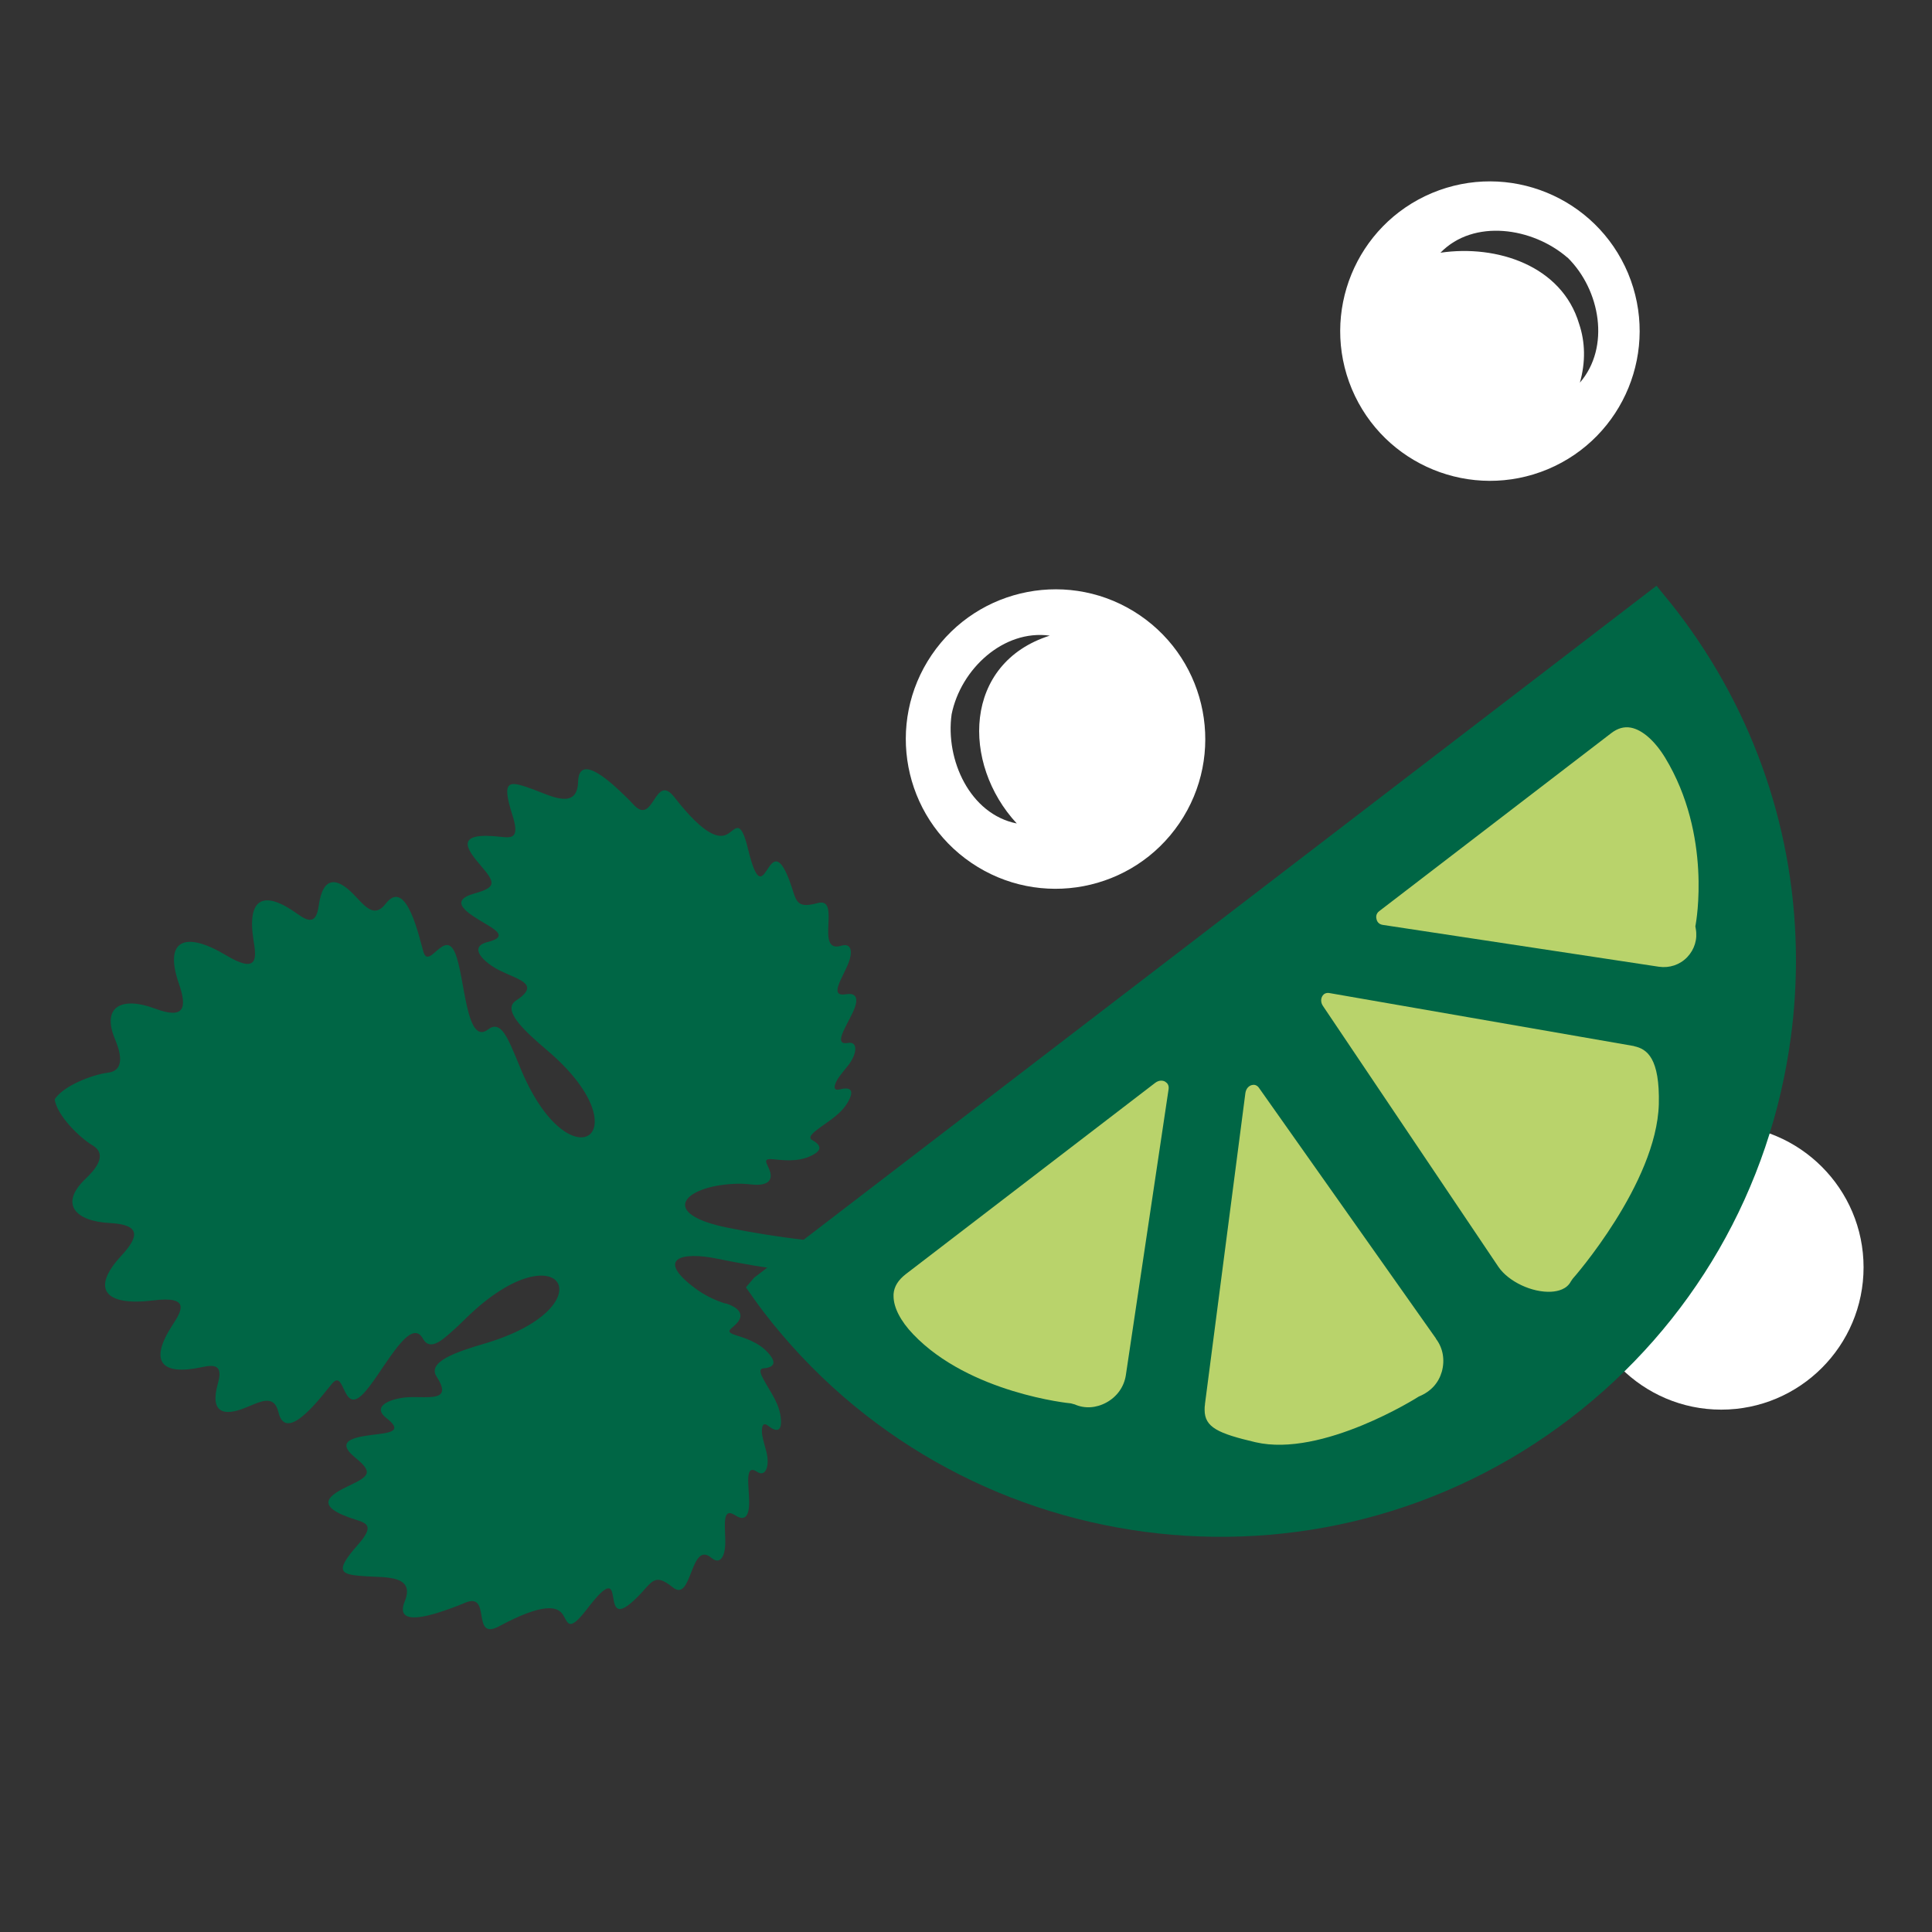<svg viewBox="0 0 141.73 141.73" xmlns="http://www.w3.org/2000/svg" data-sanitized-data-name="ICONS 50x50mm" data-name="ICONS 50x50mm" id="ICONS_50x50mm">
  <rect x="0" y="0" width="141.73" height="141.73" fill="#333333" stroke="none"/>
  <defs>
    <style>
      .cls-1 {
        fill: none;
      }

      .cls-1, .cls-2, .cls-3, .cls-4 {
        stroke-width: 0px;
      }

      .cls-2 {
        fill: #b9d36b;
      }

      .cls-3 {
        fill: #fff;
      }

      .cls-4 {
        fill: #006645;
      }
    </style>
  </defs>
  <rect ry="19.14" rx="19.14" height="141.73" width="141.73" class="cls-1"></rect>
  <g>
    <path d="M105.05,14.16c-5.59,2.35-8.22,8.78-5.88,14.38,2.35,5.59,8.78,8.22,14.38,5.88,5.59-2.35,8.22-8.78,5.88-14.38-2.35-5.59-8.78-8.22-14.38-5.88ZM114.99,18.89c2.42,2.38,3.15,6.59.91,9.18.43-1.52.39-2.99-.06-4.32-1.27-4.26-6.03-5.82-10.17-5.21,2.44-2.51,6.76-1.86,9.32.36Z" class="cls-3"></path>
    <path d="M68.35,48.04c-3.41,5.02-2.11,11.85,2.91,15.26,5.02,3.41,11.85,2.11,15.26-2.91,3.41-5.02,2.1-11.85-2.91-15.26-5.02-3.41-11.85-2.1-15.26,2.91ZM77.01,46.63c-6.36,2.02-6.49,9.39-2.42,13.78-3.43-.68-5.25-4.66-4.78-8.01.67-3.32,3.81-6.24,7.2-5.77Z" class="cls-3"></path>
    <path d="M115.83,92.97c0,5.75,4.68,10.44,10.44,10.44s10.44-4.68,10.44-10.44c0-5.75-4.68-10.44-10.44-10.44s-10.44,4.68-10.44,10.44Z" class="cls-3"></path>
    <path d="M53.2,95.6c.88.27,1.64.82.66,1.66-.36.31-.61.47.15.7.98.3,1.94.68,2.56,1.56.29.42.27.79-.56.86-.36.03-.24.38.03.86.52.96,1.16,1.74,1.25,2.89.05.6-.12,1.11-.93.47-.53-.42-.49.4-.44.7.08.45.25.97.31,1.23.25,1.03-.07,1.86-.69,1.44-.94-.63-.59,1.04-.58,2.23,0,.91-.25,1.46-1.01.97-1.09-.71-.69.99-.75,2.21-.04.74-.35,1.45-1,.91-1.58-1.34-1.41,3.33-2.84,2.16-1.39-1.12-1.5-.38-2.61.72-3.1,3.1-.4-3.43-3.68.86-1.47,1.92-1.4.86-1.85.32-.39-.47-1.36-.79-4.6.95-2.11,1.13-.5-2.59-2.53-1.71-.28.12-.6.25-.94.37-1.01.36-4.3,1.59-3.46-.48.79-1.93-1.4-1.75-2.78-1.84-1.89-.12-2.48-.25-.66-2.31,1.19-1.35.72-1.57-.1-1.83-3.36-1.04-1.91-1.86-.5-2.53,1.48-.7,1.71-.98.41-2.04-1.65-1.35.19-1.54,1.74-1.73,1.08-.13,1.61-.34.56-1.16-1.21-.94.47-1.48,1.58-1.54.41-.02.82,0,1.2,0,1.07,0,1.78-.14.89-1.51-.71-1.09,1.45-1.82,3.57-2.44,4.37-1.3,5.81-3.34,5.35-4.36-.49-1.09-3.2-.99-6.8,2.55-.37.37-.75.73-1.1,1.03-.67.59-1.53,1.33-2.02.44-1-1.83-3.12,2.85-4.48,4.13-1.43,1.35-1.25-1.94-2.18-.85-.63.73-3.36,4.55-3.94,2.12-.34-1.41-1.39-.74-2.5-.31-1.44.57-2.58.42-1.94-1.83.38-1.34-.24-1.38-1.21-1.17-2.97.63-3.86-.43-2.13-3.09.69-1.06,1.35-2.16-1.43-1.81-3.38.42-4.67-.75-2.31-3.29,1.28-1.39,1.45-2.27-.86-2.39-2.53-.13-3.71-1.4-1.78-3.24.67-.63,1.68-1.76.53-2.45-.97-.58-2.61-2.19-2.79-3.38.64-1.01,2.79-1.82,3.92-1.96,1.32-.17.86-1.61.51-2.45-1.03-2.46.56-3.14,2.93-2.25,2.17.81,2.37-.05,1.75-1.84-1.13-3.28.53-3.83,3.45-2.08,2.4,1.44,2.24.18,2.03-1.08-.5-3.12.74-3.73,3.2-1.96.81.58,1.39.79,1.58-.58.32-2.31,1.42-1.99,2.51-.89.84.85,1.53,1.88,2.41.73,1.53-1.99,2.48,2.61,2.76,3.53.41,1.37,1.57-1.72,2.33.1.73,1.72.78,6.87,2.43,5.59.8-.62,1.29.41,1.67,1.22.19.42.39.9.59,1.39,1.87,4.69,4.3,5.88,5.2,5.09.83-.74.34-3.2-3.13-6.15-1.68-1.43-3.37-2.97-2.28-3.67,1.37-.9.78-1.3-.2-1.74-.34-.15-.72-.31-1.08-.49-1-.51-2.32-1.67-.83-2.05,1.29-.32.9-.73-.04-1.28-1.35-.8-2.95-1.72-.9-2.29,1.62-.45,1.52-.79.45-2.04-1.02-1.18-2.02-2.51,1.48-2.11.86.1,1.38.08.83-1.63-.83-2.62-.24-2.5,1.54-1.85,1.3.48,3.23,1.53,3.29-.56.06-2.23,2.58.21,3.36.96.26.24.5.49.71.72,1.5,1.63,1.53-2.43,3-.54,2.26,2.9,3.28,3,3.83,2.73.63-.31.99-1.31,1.56,1.04,1.27,5.25,1.43-1.81,3.02,2.27.56,1.46.37,2.19,2.09,1.72,1.79-.49-.26,3.72,1.73,3.13.81-.24.82.53.55,1.23-.44,1.14-1.49,2.53-.21,2.33.9-.15.91.46.53,1.29-.5,1.09-1.49,2.48-.37,2.28.73-.13.68.76.05,1.6-.16.21-.52.62-.77.99-.17.26-.54.98.11.82,1.01-.26.95.27.67.81-.54,1.01-1.44,1.47-2.31,2.13-.44.34-.68.61-.37.78.73.4.6.75.17,1.01-.92.56-1.96.51-2.97.4-.79-.09-.62.16-.42.59.56,1.16-.36,1.36-1.27,1.25-.45-.05-.88-.07-1.29-.04-3.64.18-5.55,2.19-.4,3.22,6.85,1.37,16.47,2.29,25.29-.68,0,0,.16.15.29.74.15.66.27,1.77.03,1.84-9.36,2.87-19.41,1.81-26.44.36-2.6-.53-4.53,0-1.54,2.21.67.5,1.47.87,2.21,1.1" class="cls-4"></path>
    <path d="M66.28,92.56c-2.41.15-3.34,3.41-2.05,5.34,1.29,1.93,4.54,4.88,6.83,5.6,6.36,1.98,12.06,3.65,18.75,4.04,6.69.38,13.73-2.8,18.81-6.93,2.83-2.3,9.86-7.18,11.66-10.27,6.34-10.93,7.35-21.43,4.46-34-.21-.92-.06-1.93-.57-2.74-.88-1.41-2.93-1.85-4.61-1.43-1.68.42-3.08,1.49-4.43,2.53-15.93,12.37-31.86,24.74-47.79,37.11l-1.07.75Z" class="cls-2"></path>
    <path d="M55.32,93.73l-.6.71.52.74c.25.35.5.7.76,1.04,14.17,18.48,40.73,21.99,59.21,7.82,8.95-6.86,14.69-16.81,16.17-27.99.25-1.88.37-3.75.37-5.61,0-9.23-3.01-18.16-8.73-25.61-.23-.3-.47-.6-.71-.89l-.79-.97-66.21,50.77ZM123.77,70.22c-.54.56-1.3.81-2.07.7l-20.26-3.07c-.34-.05-.44-.31-.46-.42-.03-.11-.07-.39.2-.59l17.01-13.05c.48-.37.95-.5,1.45-.41.84.16,1.75.96,2.51,2.2,3.46,5.7,2.26,12.13,2.25,12.2l-.03.18.03.17c.14.77-.09,1.52-.63,2.09ZM85.5,79.37c.13.08.26.23.23.51l-3.14,21.01c-.13.84-.64,1.57-1.43,2-.75.41-1.59.46-2.31.14l-.29-.08c-.08,0-7.44-.74-11.57-5.07-.93-.97-1.44-1.97-1.44-2.8,0-.05,0-.1,0-.14.04-.56.34-1.04.91-1.48l18.28-14.02c.29-.22.58-.19.75-.08ZM88.39,103.04l2.97-22.85c.05-.35.27-.54.47-.59.14-.04.35-.03.51.18l13,18.41v.02c.52.68.67,1.56.43,2.42-.24.82-.79,1.45-1.69,1.82-.07.05-7.08,4.49-11.98,3.35-2.73-.64-3.73-1.09-3.73-2.37,0-.13,0-.26.03-.4ZM119.88,76.75c.95.2,1.89.88,1.81,4.26-.17,5.8-6.25,12.73-6.32,12.8l-.13.19c-.3.58-.95.73-1.44.76-1.4.08-3.14-.74-3.88-1.83l-12.86-19.12c-.1-.14-.14-.29-.14-.42,0-.13.04-.25.1-.34.08-.12.24-.26.56-.19l22.3,3.88Z" class="cls-4"></path>
  </g>
</svg>